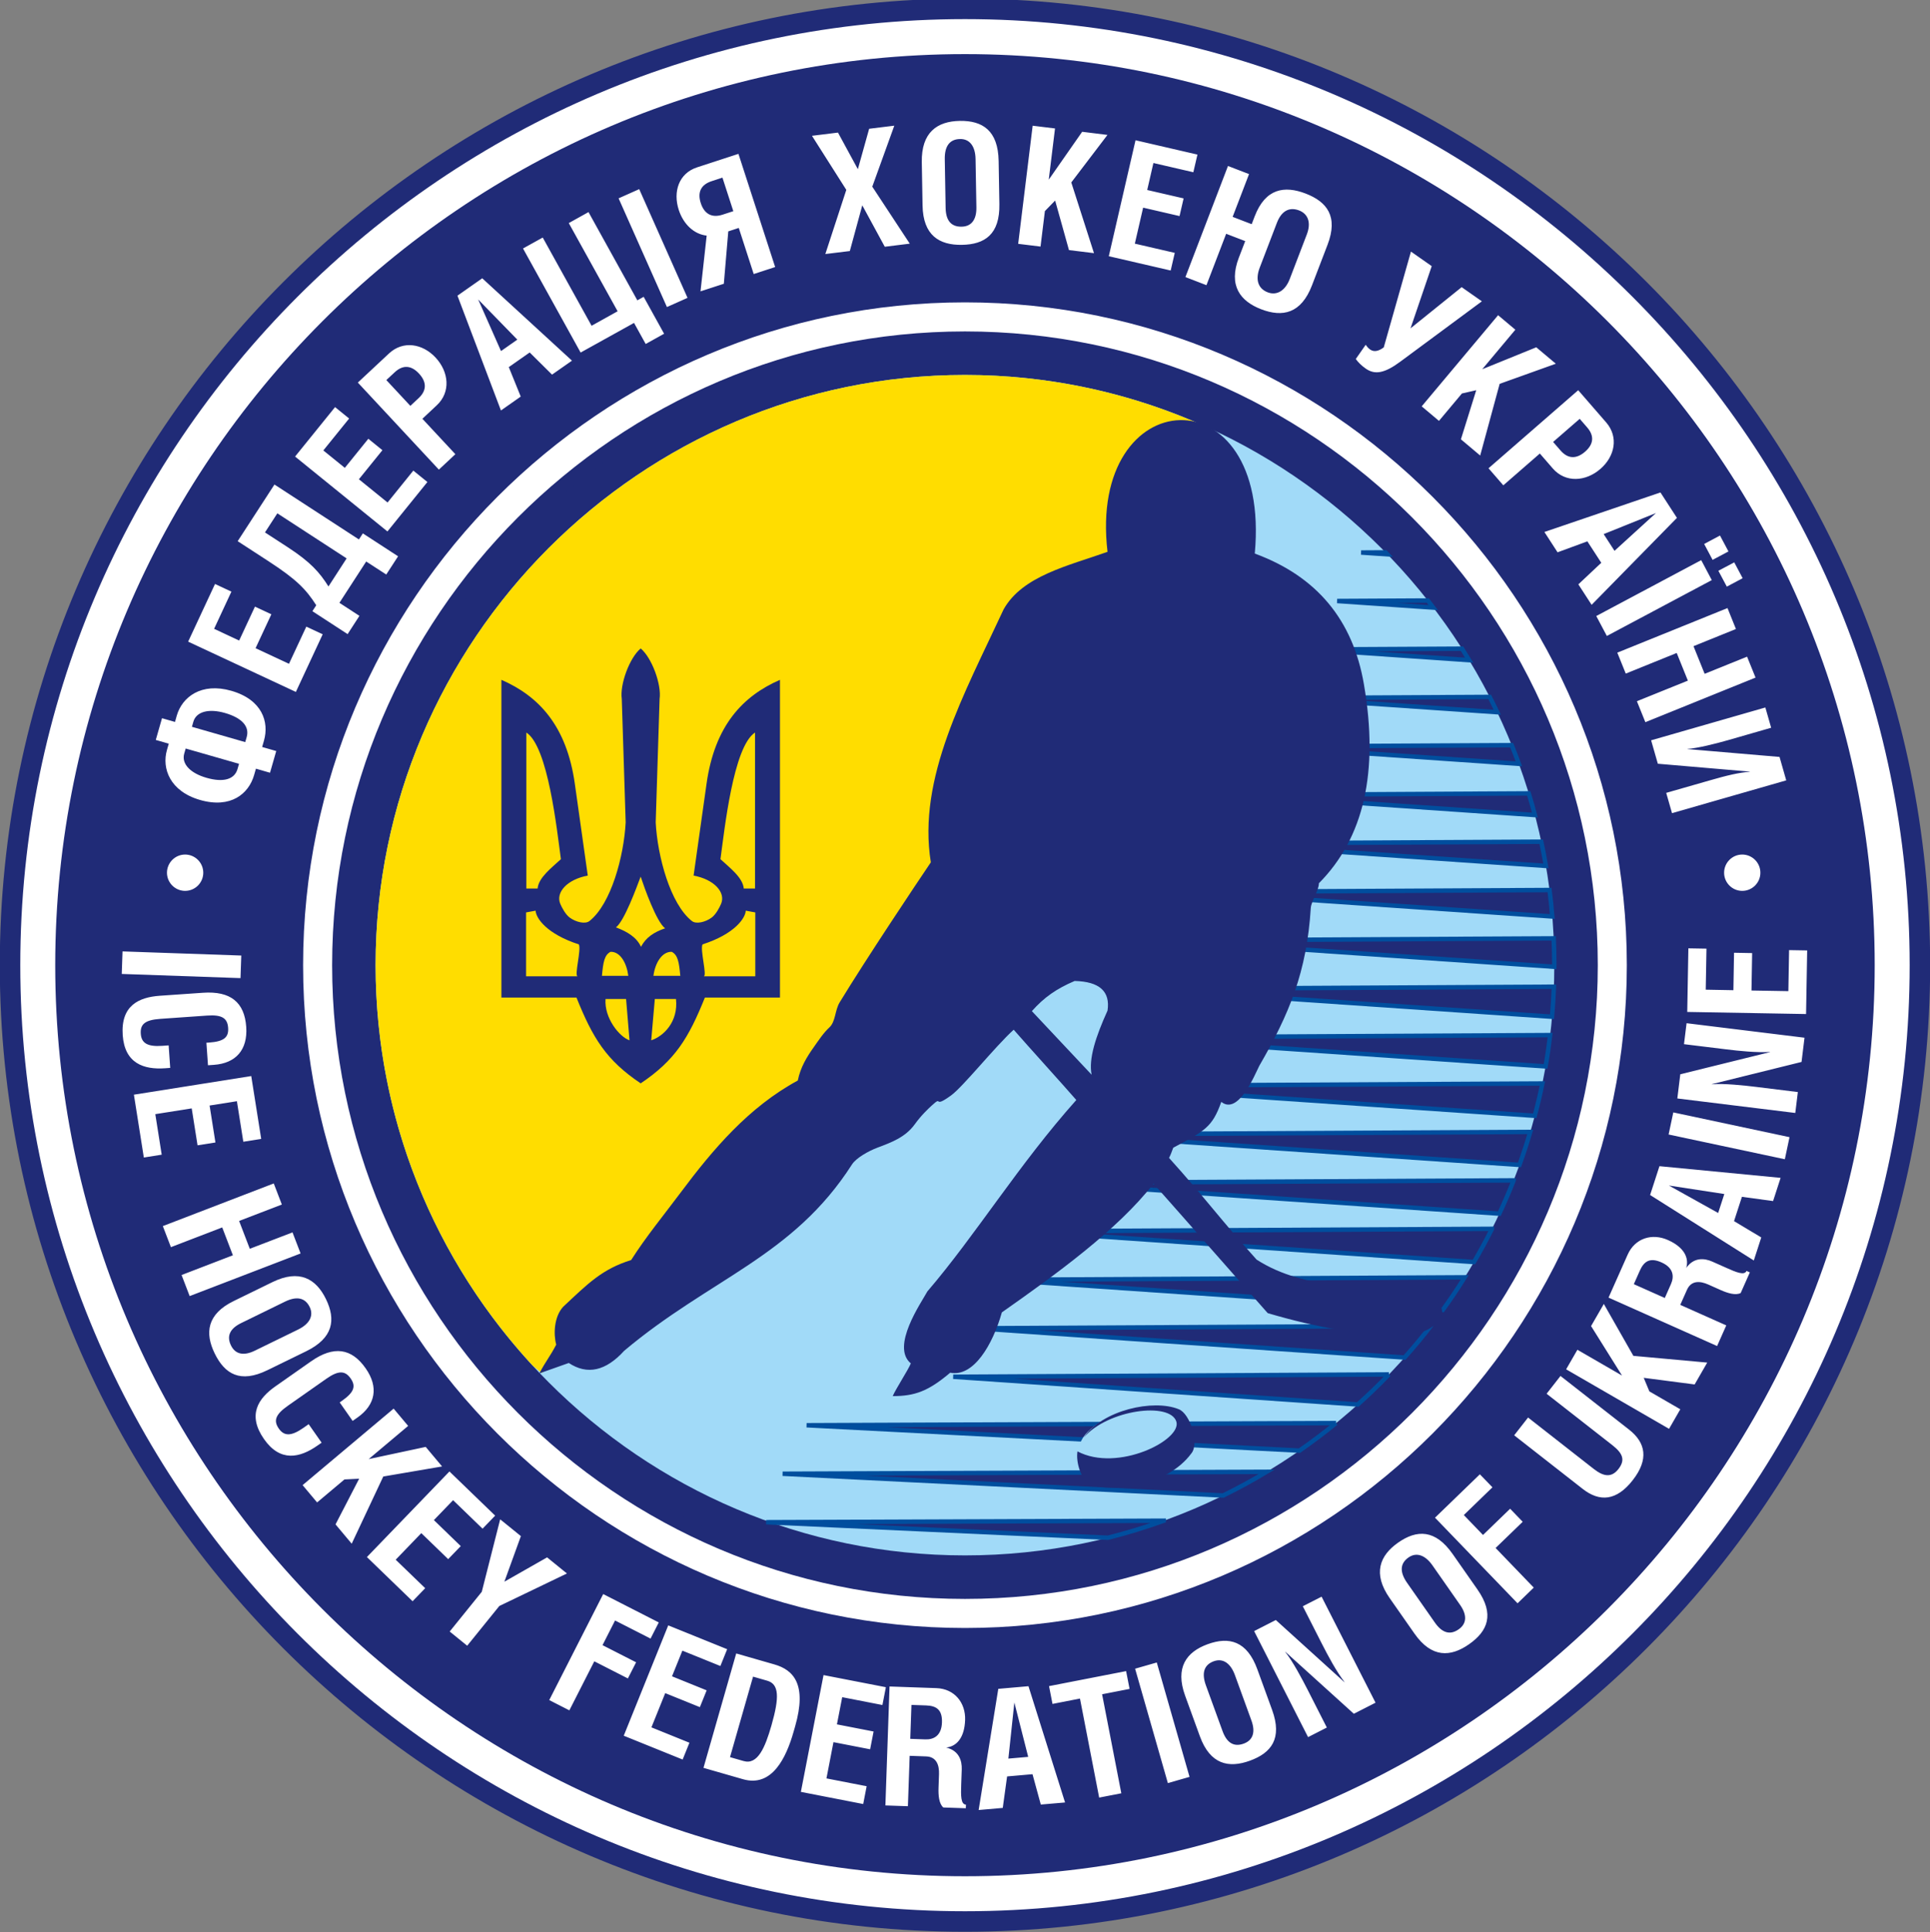 <?xml version="1.0" encoding="UTF-8" standalone="no"?>
<!-- Created with Inkscape (http://www.inkscape.org/) -->

<svg
   xmlns:dc="http://purl.org/dc/elements/1.1/"
   xmlns:cc="http://creativecommons.org/ns#"
   xmlns:rdf="http://www.w3.org/1999/02/22-rdf-syntax-ns#"
   xmlns:svg="http://www.w3.org/2000/svg"
   xmlns="http://www.w3.org/2000/svg"
   xmlns:sodipodi="http://sodipodi.sourceforge.net/DTD/sodipodi-0.dtd"
   xmlns:inkscape="http://www.inkscape.org/namespaces/inkscape"
   width="96.447"
   height="96.524"
   viewBox="0 0 96.447 96.524"
   id="svg2"
   version="1.1"
   inkscape:version="0.91 r13725"
   sodipodi:docname="Ice Hockey Federation of Ukraine.svg">
  <rect x="0" y="0" width="96.447" height="96.524" fill="#808080" stroke="none"/>
  <defs
     id="defs4">
    <clipPath
       clipPathUnits="userSpaceOnUse"
       id="clipPath8862">
      <path
         d="m 713,220.419 77.158,0 0,77.219 -77.158,0 0,-77.219 z"
         id="path8864"
         inkscape:connector-curvature="0" />
    </clipPath>
  </defs>
  <sodipodi:namedview
     id="base"
     pagecolor="#ffffff"
     bordercolor="#666666"
     borderopacity="1.0"
     inkscape:pageopacity="0.0"
     inkscape:pageshadow="2"
     inkscape:zoom="5.0695312"
     inkscape:cx="103.59638"
     inkscape:cy="29.506617"
     inkscape:document-units="px"
     inkscape:current-layer="layer1"
     showgrid="false"
     inkscape:window-width="1920"
     inkscape:window-height="1137"
     inkscape:window-x="-4"
     inkscape:window-y="-4"
     inkscape:window-maximized="1"
     units="px" />
  <g
     inkscape:label="Taso 1"
     inkscape:groupmode="layer"
     id="layer1"
     transform="translate(0,-955.838)">
    <g
       id="g8858"
       transform="matrix(1.25,0,0,-1.25,-891.25,1327.886)">
      <g
         id="g8860"
         clip-path="url(#clipPath8862)">
        <g
           id="g8866"
           transform="matrix(0.819,0,0,-0.82,758.977,204.414)">
          <g
             id="g8868"
             transform="translate(-9.034,-113.257)">
            <path
               d="M 0,0 C 25.673,0 46.613,20.939 46.613,46.614 46.613,72.288 25.673,93.227 0,93.227 -25.675,93.227 -46.614,72.288 -46.614,46.614 -46.614,20.939 -25.675,0 0,0"
               style="fill:#ffffff;fill-opacity:1;fill-rule:evenodd;stroke:none"
               id="path8870"
               inkscape:connector-curvature="0" />
          </g>
        </g>
        <g
           id="g8872"
           transform="matrix(0.819,0,0,-0.82,758.977,204.414)">
          <g
             id="g8874"
             transform="translate(-9.034,-113.257)">
            <path
               d="M 0,0 C 25.673,0 46.613,20.939 46.613,46.614 46.613,72.288 25.673,93.227 0,93.227 -25.675,93.227 -46.614,72.288 -46.614,46.614 -46.614,20.939 -25.675,0 0,0 Z"
               style="fill:none;stroke:#202b77;stroke-width:1;stroke-linecap:butt;stroke-linejoin:miter;stroke-miterlimit:22.926;stroke-dasharray:none;stroke-opacity:1"
               id="path8876"
               inkscape:connector-curvature="0" />
          </g>
        </g>
        <g
           id="g8878"
           transform="matrix(0.819,0,0,-0.82,758.977,204.414)">
          <g
             id="g8880"
             transform="translate(-9.034,-111.051)">
            <path
               d="M 0,0 C 24.458,0 44.406,19.948 44.406,44.408 44.406,68.867 24.458,88.815 0,88.815 -24.46,88.815 -44.408,68.866 -44.408,44.408 -44.408,19.948 -24.46,0 0,0"
               style="fill:#202b77;fill-opacity:1;fill-rule:evenodd;stroke:none"
               id="path8882"
               inkscape:connector-curvature="0" />
          </g>
        </g>
        <g
           id="g8884"
           transform="matrix(0.819,0,0,-0.82,758.977,204.414)">
          <g
             id="g8886"
             transform="translate(-9.035,-96.847)">
            <path
               d="M 0,0 C 16.635,0 30.203,13.567 30.203,30.204 30.203,46.838 16.635,60.407 0,60.407 -16.636,60.407 -30.204,46.838 -30.204,30.204 -30.204,13.567 -16.636,0 0,0"
               style="fill:#202b77;fill-opacity:1;fill-rule:evenodd;stroke:none"
               id="path8888"
               inkscape:connector-curvature="0" />
          </g>
        </g>
        <g
           id="g8890"
           transform="matrix(0.819,0,0,-0.82,758.977,204.414)">
          <g
             id="g8892"
             transform="translate(-9.035,-95.412)">
            <path
               d="M 0,0 C 15.845,0 28.768,12.924 28.768,28.769 28.768,44.614 15.845,57.537 0,57.537 -15.845,57.537 -28.769,44.614 -28.769,28.769 -28.769,12.924 -15.845,0 0,0"
               style="fill:#a1daf8;fill-opacity:1;fill-rule:evenodd;stroke:none"
               id="path8894"
               inkscape:connector-curvature="0" />
          </g>
        </g>
        <g
           id="g8896"
           transform="matrix(0.819,0,0,-0.82,758.977,204.414)">
          <g
             id="g8898"
             transform="translate(-9.035,-95.412)">
            <path
               d="m 0,0 c 4.187,0 8.168,0.903 11.763,2.522 l -11.671,29.707 -7.144,3.884 -6.165,6.542 -4.575,3.968 -2.879,2.019 -0.424,-0.349 c -4.758,-5.137 -7.674,-12 -7.674,-19.524 C -28.769,12.924 -15.845,0 0,0"
               style="fill:#ffdd00;fill-opacity:1;fill-rule:evenodd;stroke:none"
               id="path8900"
               inkscape:connector-curvature="0" />
          </g>
        </g>
        <g
           id="g8902"
           transform="matrix(0.819,0,0,-0.82,758.977,204.414)">
          <g
             id="g8904"
             transform="translate(11.492,-86.764)">
            <path
               d="M 0,0 C 0.03,0.031 0.062,0.063 0.092,0.094 L -1.189,0.007 0,0 Z m 2.066,2.346 c 0.09,0.115 0.178,0.23 0.266,0.345 L -2.36,2.37 2.066,2.346 Z m 1.67,2.348 C 3.854,4.88 3.971,5.066 4.085,5.254 L -3.531,4.732 3.736,4.694 Z M 5.087,7.045 C 5.213,7.291 5.335,7.541 5.455,7.791 L -4.702,7.097 5.087,7.045 Z M 6.16,9.397 C 6.282,9.697 6.4,10 6.512,10.307 L -5.874,9.46 6.16,9.397 Z m 0.834,2.351 c 0.106,0.35 0.207,0.701 0.301,1.056 L -7.045,11.823 6.994,11.748 Z m 0.61,2.354 c 0.084,0.391 0.16,0.785 0.227,1.182 L -8.217,14.187 7.604,14.102 Z m 0.404,2.355 c 0.055,0.428 0.099,0.858 0.134,1.291 L -9.388,16.55 8.008,16.457 Z m 0.202,2.357 c 0.02,0.434 0.031,0.869 0.031,1.308 0,0.025 0,0.051 -10e-4,0.077 L -10.559,18.913 8.21,18.814 Z m 0.011,2.355 C 8.202,21.661 8.173,22.15 8.13,22.634 L -11.73,21.276 8.221,21.169 Z M 8.038,23.528 C 7.977,24.042 7.903,24.551 7.814,25.056 L -12.901,23.639 8.038,23.528 Z M 7.659,25.887 C 7.55,26.418 7.426,26.944 7.287,27.463 L -14.072,26.002 7.659,25.887 Z m -0.592,2.36 C 6.906,28.79 6.731,29.327 6.54,29.856 l -21.783,-1.49 22.31,-0.119 z m -0.81,2.362 C 6.04,31.159 5.806,31.7 5.558,32.232 l -21.973,-1.503 22.672,-0.12 z m -1.058,2.362 c -0.276,0.55 -0.57,1.09 -0.88,1.619 L -17.586,33.092 5.199,32.971 Z M 3.868,35.335 C 3.527,35.879 3.17,36.411 2.794,36.929 L -18.757,35.456 3.868,35.335 Z m -1.652,2.366 c -0.41,0.53 -0.839,1.046 -1.285,1.545 L -19.928,37.819 2.216,37.701 Z m -2.048,2.368 c -0.488,0.507 -0.995,0.994 -1.519,1.464 L -21.099,40.182 0.168,40.069 Z m -2.581,2.371 c -0.577,0.47 -1.173,0.917 -1.785,1.342 L -28.256,42.545 -2.413,42.44 Z M -5.8,44.815 c -0.69,0.414 -1.399,0.8 -2.125,1.155 L -29.427,44.909 -5.8,44.815 Z m -5.024,2.384 c -0.89,0.32 -1.799,0.597 -2.725,0.83 l -16.682,-0.757 19.407,-0.073 z"
               style="fill:#202b77;fill-opacity:1;fill-rule:evenodd;stroke:none"
               id="path8906"
               inkscape:connector-curvature="0" />
          </g>
        </g>
        <g
           id="g8908"
           transform="matrix(0.819,0,0,-0.82,758.977,204.414)">
          <g
             id="g8910"
             transform="translate(11.492,-86.764)">
            <path
               d="M 0,0 C 0.03,0.031 0.062,0.063 0.092,0.094 L -1.189,0.007 0,0 Z m 2.066,2.346 c 0.09,0.115 0.178,0.23 0.266,0.345 L -2.36,2.37 2.066,2.346 Z m 1.67,2.348 C 3.854,4.88 3.971,5.066 4.085,5.254 L -3.531,4.732 3.736,4.694 Z M 5.087,7.045 C 5.213,7.291 5.335,7.541 5.455,7.791 L -4.702,7.097 5.087,7.045 Z M 6.16,9.397 C 6.282,9.697 6.4,10 6.512,10.307 L -5.874,9.46 6.16,9.397 Z m 0.834,2.351 c 0.106,0.35 0.207,0.701 0.301,1.056 L -7.045,11.823 6.994,11.748 Z m 0.61,2.354 c 0.084,0.391 0.16,0.785 0.227,1.182 L -8.217,14.187 7.604,14.102 Z m 0.404,2.355 c 0.055,0.428 0.099,0.858 0.134,1.291 L -9.388,16.55 8.008,16.457 Z m 0.202,2.357 c 0.02,0.434 0.031,0.869 0.031,1.308 0,0.025 0,0.051 -10e-4,0.077 L -10.559,18.913 8.21,18.814 Z m 0.011,2.355 C 8.202,21.661 8.173,22.15 8.13,22.634 L -11.73,21.276 8.221,21.169 Z M 8.038,23.528 C 7.977,24.042 7.903,24.551 7.814,25.056 L -12.901,23.639 8.038,23.528 Z M 7.659,25.887 C 7.55,26.418 7.426,26.944 7.287,27.463 L -14.072,26.002 7.659,25.887 Z m -0.592,2.36 C 6.906,28.79 6.731,29.327 6.54,29.856 l -21.783,-1.49 22.31,-0.119 z m -0.81,2.362 C 6.04,31.159 5.806,31.7 5.558,32.232 l -21.973,-1.503 22.672,-0.12 z m -1.058,2.362 c -0.276,0.55 -0.57,1.09 -0.88,1.619 L -17.586,33.092 5.199,32.971 Z M 3.868,35.335 C 3.527,35.879 3.17,36.411 2.794,36.929 L -18.757,35.456 3.868,35.335 Z m -1.652,2.366 c -0.41,0.53 -0.839,1.046 -1.285,1.545 L -19.928,37.819 2.216,37.701 Z m -2.048,2.368 c -0.488,0.507 -0.995,0.994 -1.519,1.464 L -21.099,40.182 0.168,40.069 Z m -2.581,2.371 c -0.577,0.47 -1.173,0.917 -1.785,1.342 L -28.256,42.545 -2.413,42.44 Z M -5.8,44.815 c -0.69,0.414 -1.399,0.8 -2.125,1.155 L -29.427,44.909 -5.8,44.815 Z m -5.024,2.384 c -0.89,0.32 -1.799,0.597 -2.725,0.83 l -16.682,-0.757 19.407,-0.073 z"
               style="fill:none;stroke:#004e9e;stroke-width:0.216;stroke-linecap:butt;stroke-linejoin:miter;stroke-miterlimit:22.926;stroke-dasharray:none;stroke-opacity:1"
               id="path8912"
               inkscape:connector-curvature="0" />
          </g>
        </g>
        <g
           id="g8914"
           transform="matrix(0.819,0,0,-0.82,758.977,204.414)">
          <g
             id="g8916"
             transform="translate(-30.446,-70.379)">
            <path
               d="m 0,0 0,-7.604 c 1.064,0.685 1.491,4.742 1.688,6.173 C 1.248,-1.022 0.596,-0.539 0.55,0 L 0,0 Z m 11.164,0 0,-7.604 c -1.064,0.685 -1.491,4.742 -1.688,6.173 0.44,0.409 1.092,0.892 1.138,1.431 l 0.55,0 z M 4.374,1.894 C 4.783,1.587 5.378,-0.044 5.581,-0.58 5.765,-0.029 6.35,1.622 6.773,1.938 6.24,2.123 5.848,2.368 5.596,2.84 5.393,2.383 4.923,2.095 4.374,1.894 m 4.288,2.384 2.514,0 0,-3.114 -0.465,-0.085 C 10.693,1.444 10.17,2.216 8.602,2.722 8.469,2.96 8.832,4.249 8.662,4.278 m -6.16,0 -2.514,0 0,-3.114 0.465,-0.085 C 0.471,1.444 0.994,2.216 2.562,2.722 2.695,2.96 2.332,4.249 2.502,4.278 M 7.516,4.256 C 7.452,3.556 7.389,3.241 7.098,3.084 6.622,3.069 6.285,3.628 6.204,4.256 l 1.312,0 z m -3.826,0 C 3.754,3.556 3.817,3.241 4.109,3.084 4.585,3.069 4.897,3.628 4.978,4.256 l -1.288,0 z m 1.347,3.142 -0.168,-2.013 -1.003,0 c -0.07,0.937 0.689,1.853 1.171,2.013 m 1.059,0 0.176,-2.013 1.033,0 C 7.425,6.499 6.695,7.202 6.096,7.398 M 5.582,9.496 c 1.686,-1.13 2.34,-2.21 3.134,-4.182 l 3.665,0 0,-15.487 C 10.564,-9.38 9.197,-7.944 8.797,-5.108 L 8.165,-0.631 C 9.173,-0.445 9.743,0.192 9.506,0.747 9.425,0.937 9.252,1.267 9.041,1.42 8.746,1.635 8.292,1.749 8.082,1.584 7.025,0.751 6.401,-1.577 6.315,-3.224 l 0.19,-6.019 c 0.1,-0.7 -0.374,-2.002 -0.923,-2.459 -0.549,0.457 -1.023,1.759 -0.923,2.459 l 0.19,6.019 C 4.763,-1.577 4.139,0.751 3.082,1.584 2.872,1.749 2.418,1.635 2.123,1.42 1.912,1.267 1.739,0.937 1.658,0.747 1.421,0.192 1.991,-0.445 2.999,-0.631 L 2.367,-5.108 C 1.967,-7.944 0.6,-9.38 -1.217,-10.173 l 0,15.487 3.665,0 c 0.794,1.972 1.448,3.052 3.134,4.182"
               style="fill:#202b77;fill-opacity:1;fill-rule:evenodd;stroke:none"
               id="path8918"
               inkscape:connector-curvature="0" />
          </g>
        </g>
        <g
           id="g8920"
           transform="matrix(0.819,0,0,-0.82,758.977,204.414)">
          <g
             id="g8922"
             transform="translate(-2.076,-86.791)">
            <path
               d="m 0,0 c -0.986,-8.333 8.006,-8.814 7.188,0.085 3.016,1.105 4.792,3.23 5.328,6.377 0.732,4.252 0,7.482 -2.199,9.693 0.003,0.343 -0.375,0.881 -0.395,1.203 -0.195,3.122 -1.053,5.17 -2.514,7.695 -0.23,0.457 -1.025,2.418 -1.855,1.757 -0.442,1.25 -0.813,1.415 -2.344,2.234 -0.09,0.215 -0.099,0.291 -0.206,0.498 1.771,1.962 2.504,2.996 4.275,4.958 2.414,1.548 5.562,1.317 7.976,1.353 0.611,0.196 1.154,0.749 1.075,1.397 -0.285,0.539 -0.932,0.831 -1.491,0.899 -2.298,0.094 -4.621,-0.336 -7.019,-1.042 -1.892,-2.132 -3.679,-4.178 -5.573,-6.31 -1.76,2.257 -4.754,4.415 -7.404,6.274 -0.449,1.59 -1.391,3.17 -2.521,2.939 -1.071,0.907 -1.734,1.142 -2.806,1.142 0.141,-0.34 0.743,-1.254 0.884,-1.594 -0.989,-0.822 0.505,-2.955 0.807,-3.508 2.368,-2.76 4.459,-6.186 7.27,-9.331 -0.641,-0.738 -2.416,-2.689 -3.057,-3.427 -0.929,0.846 -2.47,2.781 -3.06,3.207 -0.928,0.67 -0.358,-0.045 -0.94,0.49 -0.163,0.15 -0.508,0.469 -0.83,0.916 -0.463,0.64 -1.166,0.89 -1.809,1.132 -0.471,0.177 -1.056,0.514 -1.256,0.826 -2.887,4.502 -6.903,5.543 -11.116,9.078 -0.902,0.992 -1.804,1.19 -2.706,0.596 -0.479,0.17 -0.959,0.34 -1.437,0.509 0.309,-0.594 0.514,-0.808 0.824,-1.403 -0.141,-0.51 -0.107,-1.361 0.339,-1.845 1.198,-1.12 1.895,-1.838 3.318,-2.278 0.718,-1.129 1.581,-2.173 2.409,-3.28 1.582,-2.115 3.328,-4.173 5.726,-5.471 0.131,-0.65 0.445,-1.156 0.789,-1.639 0.235,-0.33 0.456,-0.674 0.756,-0.952 0.305,-0.285 0.263,-0.833 0.498,-1.217 1.296,-2.125 3.724,-5.753 4.451,-6.826 C -9.291,11.024 -6.981,6.915 -5.073,2.806 -4.15,1.163 -1.903,0.679 0,0 M -0.776,25.487 C -0.933,24.713 -0.572,23.621 0,22.362 c 0.142,-0.936 -0.394,-1.417 -1.606,-1.445 -0.897,0.384 -1.486,0.796 -2.087,1.47 0.896,0.963 2.019,2.137 2.917,3.1"
               style="fill:#202b77;fill-opacity:1;fill-rule:evenodd;stroke:none"
               id="path8924"
               inkscape:connector-curvature="0" />
          </g>
        </g>
        <g
           id="g8926"
           transform="matrix(0.819,0,0,-0.82,758.977,204.414)">
          <g
             id="g8928"
             transform="translate(-1.097,-44.873)">
            <path
               d="M 0,0 C 1.464,-0.316 2.796,0.071 2.965,0.864 3.135,1.656 2.079,2.56 0.615,2.877 -0.848,3.193 -2.18,2.806 -2.35,2.013 -2.52,1.221 -1.464,0.316 0,0"
               style="fill:#a1daf8;fill-opacity:1;fill-rule:evenodd;stroke:none"
               id="path8930"
               inkscape:connector-curvature="0" />
          </g>
        </g>
        <g
           id="g8932"
           transform="matrix(0.819,0,0,-0.82,758.977,204.414)">
          <g
             id="g8934"
             transform="translate(-3.237,-43.62)">
            <path
               d="M 0,0 C 1.18,-1.36 4.212,-1.753 4.521,-0.775 4.796,0.124 1.652,1.709 -0.306,0.675 -0.391,1.198 -0.142,2.067 0.359,2.317 1.329,2.63 4.023,2.439 5.254,0.772 5.653,0.301 5.193,-1.179 4.63,-1.382 3.406,-1.881 0.915,-1.344 0,0"
               style="fill:#202b77;fill-opacity:1;fill-rule:evenodd;stroke:none"
               id="path8936"
               inkscape:connector-curvature="0" />
          </g>
        </g>
        <g
           id="g8938"
           transform="matrix(0.819,0,0,-0.82,758.977,204.414)">
          <g
             id="g8940"
             transform="translate(-48.534,-77.622)">
            <path
               d="M 0,0 0.634,0.182 0.545,0.49 C 0.286,1.393 0.694,2.505 2.162,2.926 3.667,3.357 4.539,2.621 4.8,1.71 L 4.889,1.401 5.576,1.599 5.88,0.541 5.192,0.344 5.281,0.034 C 5.542,-0.877 5.193,-1.963 3.688,-2.395 2.22,-2.815 1.285,-2.09 1.025,-1.186 L 0.938,-0.877 0.304,-1.059 0,0 Z M 4.063,1.164 3.992,1.412 C 3.844,1.929 3.298,2.082 2.472,1.845 1.691,1.621 1.245,1.168 1.389,0.665 L 1.46,0.418 4.063,1.164 Z M 1.764,-0.64 1.834,-0.887 c 0.144,-0.502 0.764,-0.65 1.543,-0.427 0.827,0.238 1.208,0.656 1.061,1.173 L 4.366,0.106 1.764,-0.64 Z M 1.58,-4.791 6.838,-2.34 8.148,-5.15 7.348,-5.523 6.502,-3.711 4.871,-4.472 5.642,-6.125 4.841,-6.498 4.07,-4.845 2.847,-5.416 3.692,-7.229 2.892,-7.602 1.58,-4.791 Z m 2.418,-4.897 1.517,0.985 c 1.34,0.871 1.814,1.351 2.318,2.138 l -0.188,0.29 1.719,1.117 0.577,-0.89 -0.977,-0.635 1.307,-2.014 0.979,0.634 0.578,-0.888 -1.72,-1.117 -0.192,0.296 -4.123,-2.677 -1.795,2.761 z m 1.936,-1.357 3.382,2.196 -0.887,1.369 C 8.006,-8.158 7.554,-8.672 6.435,-9.398 l -1.105,-0.717 0.604,-0.93 z m 0.866,-2.768 4.508,3.651 1.951,-2.41 -0.687,-0.556 -1.258,1.555 -1.399,-1.133 1.148,-1.417 -0.687,-0.557 -1.148,1.418 -1.049,-0.849 1.259,-1.555 -0.687,-0.557 -1.951,2.41 z m 6.214,-1.841 0.704,-0.659 c 0.687,-0.64 0.592,-1.626 -0.061,-2.326 -0.636,-0.681 -1.585,-0.84 -2.272,-0.199 l -1.522,1.419 3.956,4.243 0.805,-0.752 -1.61,-1.726 z m -1.76,-1.887 0.406,-0.377 c 0.405,-0.379 0.814,-0.342 1.186,0.058 0.379,0.405 0.391,0.821 -0.014,1.199 l -0.405,0.378 -1.173,-1.258 z m 5.595,1.482 0.966,-0.677 -0.583,-1.436 1.02,-0.714 1.091,1.08 0.973,-0.681 -4.38,-4.015 -1.21,0.848 2.123,5.595 z m 0.003,-2.895 -1.115,-2.516 1.911,1.958 -0.796,0.558 z m 2.037,-5.534 -0.963,0.533 2.812,5.073 2.607,-1.445 0.569,1.027 0.899,-0.499 -0.997,-1.8 -0.309,0.172 -2.384,-4.301 -0.963,0.535 2.384,4.299 -1.271,0.706 -2.384,-4.3 z m 4.709,-2.359 -1.006,0.448 2.359,5.299 1.006,-0.448 -2.359,-5.299 z m 4.86,1.891 0.729,2.247 1.047,-0.341 -1.792,-5.517 -2.017,0.657 c -0.894,0.29 -1.185,1.187 -0.897,2.074 0.226,0.695 0.74,1.186 1.363,1.254 l -0.301,2.717 1.139,-0.37 0.217,-2.554 0.512,-0.167 z m -0.266,-0.817 -0.527,0.171 c -0.527,0.171 -0.892,-0.04 -1.063,-0.567 -0.168,-0.52 0.004,-0.896 0.532,-1.067 l 0.527,-0.172 0.531,1.635 z m 3.839,-3.674 1.676,2.635 -1.024,3.128 1.196,-0.146 0.608,-2.228 1.098,2.019 1.22,-0.151 -1.83,-2.778 1.075,-2.973 -1.228,0.151 -0.551,1.97 -0.971,-1.784 -1.269,0.157 z m 5.361,1.29 0.037,2.104 c 0.025,1.463 0.821,1.94 1.921,1.921 1.116,-0.019 1.855,-0.508 1.829,-1.985 l -0.036,-2.106 c -0.027,-1.478 -0.782,-1.97 -1.898,-1.951 -1.1,0.02 -1.879,0.555 -1.853,2.017 m 1.868,-1.133 c 0.473,-0.009 0.745,0.356 0.756,0.975 l 0.041,2.354 c 0.011,0.609 -0.249,0.936 -0.723,0.943 -0.522,0.01 -0.769,-0.315 -0.779,-0.918 l -0.041,-2.369 c -0.011,-0.619 0.223,-0.976 0.746,-0.985 m 4.635,-0.515 -1.091,-0.134 -0.707,5.757 1.091,0.134 0.213,-1.729 0.5,-0.514 0.675,2.414 1.221,0.15 -1.108,-3.447 1.766,-2.316 -1.235,-0.153 -1.631,2.334 0.306,-2.496 z m 3.93,0.575 -1.305,5.652 3.021,0.697 0.199,-0.86 -1.949,-0.45 0.405,-1.754 1.777,0.41 0.199,-0.861 -1.777,-0.41 0.303,-1.315 1.949,0.45 0.2,-0.861 -3.022,-0.698 z m 5.541,1.649 -1.028,-0.395 -2.078,5.415 1.027,0.395 0.962,-2.505 0.93,0.357 -0.309,0.802 c -0.523,1.365 0.063,2.125 1.09,2.52 1.043,0.4 1.949,0.213 2.479,-1.167 l 0.76,-1.98 c 0.529,-1.38 -0.03,-2.094 -1.073,-2.494 -1.027,-0.394 -1.96,-0.254 -2.484,1.111 l -0.147,0.383 -0.93,-0.357 0.801,-2.085 z m 0.523,4.556 0.835,-2.176 c 0.218,-0.571 0.597,-0.795 1.086,-0.608 0.442,0.17 0.595,0.6 0.376,1.169 l -0.834,2.175 c -0.219,0.57 -0.632,0.817 -1.075,0.647 -0.487,-0.188 -0.607,-0.638 -0.388,-1.207 m 7.381,-0.779 -1.328,4.671 c -0.281,0.205 -0.491,0.225 -0.669,0.1 -0.118,-0.082 -0.169,-0.177 -0.213,-0.227 l -0.484,0.692 c 0.12,0.164 0.276,0.321 0.487,0.468 0.44,0.309 0.913,0.236 1.688,-0.339 l 3.981,-2.941 -0.987,-0.69 -2.496,2.008 1.035,-3.032 -1.014,-0.71 z m 5.095,3.808 -0.842,-0.707 -3.729,4.443 0.843,0.708 1.121,-1.336 0.698,-0.158 -0.748,2.392 0.941,0.791 0.95,-3.494 2.742,-0.981 -0.954,-0.801 -2.638,1.07 1.616,-1.927 z m 1.196,6.035 0.632,0.728 c 0.617,0.709 1.607,0.647 2.327,0.02 0.705,-0.611 0.895,-1.555 0.279,-2.264 l -1.365,-1.57 -4.378,3.805 0.722,0.831 1.783,-1.55 z m 1.946,-1.691 0.363,0.418 c 0.364,0.418 0.313,0.824 -0.1,1.183 -0.418,0.363 -0.834,0.362 -1.197,-0.056 l -0.364,-0.418 1.298,-1.127 z m -1.724,5.515 0.643,0.991 1.455,-0.534 0.679,1.045 -1.119,1.051 0.648,0.998 4.164,-4.238 -0.805,-1.24 -5.665,1.927 z m 2.893,0.104 2.552,-1.026 -2.022,1.841 -0.53,-0.815 z m 5.278,2.242 -0.516,-0.973 -5.123,2.724 0.517,0.972 5.122,-2.723 z m -0.372,-1.761 0.412,0.775 0.774,-0.411 -0.413,-0.775 -0.773,0.411 z m 0.694,1.307 0.412,0.772 0.773,-0.41 -0.411,-0.773 -0.774,0.411 z m 0.857,2.838 -0.412,-1.021 -5.379,2.173 0.413,1.021 2.487,-1.005 0.545,1.348 -2.488,1.004 0.413,1.022 5.378,-2.174 -0.413,-1.02 -2.071,0.836 -0.544,-1.347 2.071,-0.837 z m 1.436,3.825 -5.576,1.6 0.328,1.142 4.489,0.384 0.003,0.009 C 77.28,1.588 76.686,1.732 75.837,1.977 L 73.729,2.58 74.013,3.569 79.588,1.971 79.261,0.828 74.763,0.445 74.761,0.438 c 0.492,-0.033 1.343,-0.243 2.007,-0.433 l 2.084,-0.599 -0.283,-0.988 z"
               style="fill:#ffffff;fill-opacity:1;fill-rule:evenodd;stroke:none"
               id="path8942"
               inkscape:connector-curvature="0" />
          </g>
        </g>
        <g
           id="g8944"
           transform="matrix(0.819,0,0,-0.82,758.977,204.414)">
          <g
             id="g8946"
             transform="translate(-44.398,-66.013)">
            <path
               d="M 0,0 0.038,-1.1 -5.759,-1.302 -5.797,-0.203 0,0 Z m -1.588,4.248 0.289,-0.02 C -0.233,4.153 0.357,3.5 0.279,2.378 0.195,1.184 -0.48,0.619 -1.835,0.714 L -3.942,0.86 c -1.026,0.073 -1.909,0.481 -1.808,1.923 0.096,1.37 1.021,1.685 2.07,1.611 L -3.431,4.376 -3.508,3.278 -3.82,3.301 C -4.565,3.353 -4.837,3.154 -4.868,2.713 -4.9,2.248 -4.666,2.039 -3.912,1.986 l 2.284,-0.16 c 0.729,-0.051 0.991,0.132 1.024,0.597 0.033,0.465 -0.203,0.667 -0.932,0.718 l -0.129,0.008 0.077,1.099 z M 0.524,4.774 -5.204,5.682 -4.719,8.745 -3.847,8.606 -4.159,6.631 -2.382,6.35 -2.097,8.15 -1.224,8.012 -1.509,6.211 -0.176,6 0.137,7.976 1.01,7.837 0.524,4.774 Z m 1.494,6.262 -0.395,-1.028 -5.415,2.079 0.395,1.027 2.504,-0.962 0.521,1.358 -2.505,0.962 0.395,1.027 5.415,-2.078 -0.395,-1.027 -2.085,0.799 -0.521,-1.357 2.086,-0.8 z M 1.56,14.817 -0.332,15.74 c -1.315,0.641 -1.411,1.564 -0.929,2.553 0.49,1.004 1.244,1.467 2.574,0.818 L 3.204,18.189 C 4.533,17.541 4.66,16.647 4.171,15.645 3.689,14.654 2.873,14.177 1.56,14.817 m 1.817,1.214 c 0.207,0.426 -0.009,0.826 -0.564,1.098 l -2.117,1.032 c -0.548,0.268 -0.954,0.17 -1.161,-0.256 -0.229,-0.469 -0.039,-0.831 0.503,-1.094 l 2.13,-1.04 c 0.556,-0.271 0.98,-0.208 1.209,0.26 m 2.096,5.552 0.236,-0.165 C 6.585,20.805 6.755,19.94 6.109,19.02 5.423,18.039 4.553,17.902 3.44,18.682 l -1.73,1.212 c -0.843,0.589 -1.39,1.393 -0.56,2.578 0.788,1.126 1.743,0.918 2.605,0.314 L 3.959,22.644 3.327,21.742 3.071,21.922 C 2.459,22.35 2.124,22.32 1.87,21.958 1.604,21.576 1.696,21.275 2.315,20.842 L 4.19,19.528 c 0.599,-0.419 0.919,-0.397 1.186,-0.015 0.268,0.382 0.17,0.675 -0.429,1.095 l -0.105,0.074 0.631,0.901 z m 2.71,0.244 -0.708,-0.843 -4.444,3.729 0.708,0.844 1.335,-1.121 0.717,-0.035 -1.153,2.226 0.79,0.941 1.541,-3.275 2.871,-0.49 -0.8,-0.953 -2.783,0.594 1.926,-1.617 z m 2.016,2.22 -4.029,4.172 2.23,2.154 0.615,-0.636 -1.44,-1.389 1.25,-1.295 1.312,1.267 0.614,-0.635 -1.312,-1.267 0.938,-0.971 1.438,1.389 0.615,-0.636 -2.231,-2.153 z m 2.476,2.333 -0.898,3.533 -1.566,1.936 0.854,0.692 1.568,-1.936 3.301,-1.585 -0.968,-0.785 -2.086,1.185 0.806,-2.222 -1.011,-0.818 z m 5.029,3.643 -2.634,5.168 0.982,0.5 1.218,-2.39 1.639,0.835 0.402,-0.787 -1.64,-0.835 0.612,-1.203 1.733,0.882 0.401,-0.787 -2.713,-1.383 z m 3.175,1.526 -2.172,5.379 2.875,1.161 0.331,-0.819 -1.855,-0.75 0.674,-1.668 1.691,0.683 0.331,-0.819 -1.691,-0.684 0.506,-1.251 1.855,0.749 0.331,-0.819 -2.876,-1.162 z m 1.72,6.945 1.93,0.554 c 1.421,0.407 2.107,-1.051 2.465,-2.302 l 0.08,-0.278 C 27.658,34.43 27,33.723 26.065,33.454 l -1.868,-0.536 -1.598,5.576 z m 2.42,-4.446 0.694,0.199 c 0.579,0.167 0.597,0.807 0.205,2.174 -0.312,1.089 -0.674,1.938 -1.36,1.741 l -0.664,-0.19 1.125,-3.924 z m 3.44,-0.076 -1.106,5.693 3.043,0.592 0.168,-0.867 -1.962,-0.382 0.342,-1.767 1.79,0.348 0.169,-0.867 -1.79,-0.348 0.258,-1.325 1.963,0.382 0.169,-0.868 -3.044,-0.591 z m 4.205,3.935 0.803,0.029 c 0.506,0.017 0.644,0.423 0.629,0.866 l -0.023,0.666 c -0.013,0.369 0.021,0.772 0.232,0.957 l 1.099,0.038 0.007,-0.177 c -0.257,-0.009 -0.25,-0.45 -0.231,-0.98 l 0.026,-0.739 c 0.014,-0.418 -0.129,-0.913 -0.76,-1.063 0.517,-0.055 0.894,-0.484 0.924,-1.343 0.029,-0.835 -0.51,-1.521 -1.401,-1.553 l -2.288,-0.08 -0.202,5.798 1.099,0.038 0.086,-2.457 z m 0.087,-2.481 0.714,0.025 c 0.49,0.018 0.798,0.197 0.775,0.831 -0.022,0.658 -0.415,0.838 -0.808,0.824 l -0.739,-0.026 0.058,-1.654 z m 3.28,5.123 1.177,-0.103 0.212,-1.534 1.24,-0.109 0.405,1.48 1.184,-0.102 -1.786,-5.667 -1.473,0.129 -0.959,5.906 z m 1.451,-2.506 0.292,-2.735 0.676,2.651 -0.968,0.084 z m 4.575,-3.136 1.341,-0.261 -0.169,-0.868 -3.762,0.732 0.169,0.868 1.341,-0.262 0.937,4.827 1.081,-0.21 -0.938,-4.826 z m 2.669,-1.549 -1.058,0.303 1.599,5.576 1.058,-0.303 -1.599,-5.576 z m 1.384,1.62 0.72,1.977 c 0.501,1.374 1.408,1.566 2.442,1.19 1.05,-0.381 1.589,-1.083 1.085,-2.472 l -0.721,-1.979 c -0.505,-1.388 -1.381,-1.609 -2.43,-1.226 -1.034,0.376 -1.596,1.136 -1.096,2.51 m 1.398,-1.68 c 0.446,-0.162 0.821,0.094 1.033,0.676 l 0.805,2.212 c 0.209,0.573 0.07,0.965 -0.376,1.127 -0.491,0.179 -0.829,-0.047 -1.035,-0.614 l -0.811,-2.226 c -0.212,-0.582 -0.106,-0.996 0.384,-1.175 m 1.97,-1.47 2.633,5.168 0.916,-0.467 -0.933,-1.832 c -0.267,-0.522 -0.737,-1.41 -1.1,-1.856 l 0.007,-0.004 3.344,3.021 1.059,-0.54 -2.633,-5.168 -0.917,0.467 0.934,1.833 c 0.299,0.586 0.7,1.338 1.103,1.863 l -0.007,0.004 -3.347,-3.029 -1.059,0.54 z m 6.619,-1.603 1.207,1.724 c 0.839,1.197 1.765,1.149 2.667,0.518 0.915,-0.641 1.254,-1.459 0.406,-2.67 L 59.17,28.073 c -0.848,-1.211 -1.751,-1.197 -2.665,-0.556 -0.901,0.631 -1.247,1.51 -0.408,2.708 m 0.915,-1.985 c 0.387,-0.271 0.817,-0.121 1.172,0.386 l 1.35,1.928 c 0.351,0.501 0.318,0.916 -0.071,1.187 -0.428,0.3 -0.814,0.168 -1.16,-0.325 l -1.359,-1.941 c -0.355,-0.507 -0.36,-0.935 0.068,-1.235 m 1.295,-1.94 4.03,4.173 0.791,-0.765 -1.863,-1.931 1.323,-1.277 -0.614,-0.636 -1.324,1.279 -0.937,-0.972 1.398,-1.351 -0.614,-0.635 -2.19,2.115 z m 3.865,-4.015 3.343,2.611 c 0.836,0.654 1.658,0.583 2.444,-0.424 0.792,-1.013 0.64,-1.825 -0.184,-2.469 l -3.342,-2.611 -0.678,0.867 3.217,2.512 c 0.511,0.402 0.626,0.725 0.29,1.156 -0.322,0.411 -0.696,0.394 -1.197,0.004 l -3.215,-2.513 -0.678,0.867 z m 3.086,-4.17 -0.55,0.953 5.024,2.901 0.549,-0.953 -1.51,-0.872 -0.276,-0.661 2.486,0.323 0.614,-1.066 -3.605,-0.328 -1.442,-2.53 -0.623,1.078 1.511,2.412 -2.178,-1.257 z m 5.021,-2.188 0.328,-0.734 c 0.206,-0.462 0.634,-0.438 1.038,-0.258 l 0.609,0.271 c 0.338,0.15 0.725,0.27 0.974,0.144 l 0.448,-1.006 -0.162,-0.072 c -0.105,0.235 -0.511,0.063 -0.996,-0.154 l -0.675,-0.3 c -0.382,-0.17 -0.895,-0.222 -1.271,0.306 0.144,-0.5 -0.113,-1.01 -0.898,-1.359 -0.764,-0.34 -1.602,-0.098 -1.964,0.716 l -0.932,2.092 5.299,2.36 0.448,-1.006 -2.246,-1 z m -2.267,-1.009 0.291,-0.654 c 0.199,-0.447 0.48,-0.665 1.06,-0.407 0.602,0.269 0.621,0.699 0.461,1.058 l -0.3,0.676 -1.512,-0.673 z m 5.857,-1.155 0.364,-1.123 -1.329,-0.795 0.385,-1.185 1.521,0.207 0.367,-1.131 -5.914,-0.569 -0.456,1.405 5.062,3.191 z m -1.74,-2.315 -2.404,-1.338 2.704,0.414 -0.3,0.924 z M 69.939,6.546 69.71,7.623 75.384,8.829 75.612,7.753 69.939,6.546 Z m 0.197,-0.68 5.758,0.707 0.125,-1.019 -2.041,-0.252 C 73.396,5.231 72.396,5.124 71.823,5.176 L 71.824,5.167 76.199,4.086 76.344,2.905 70.587,2.198 70.461,3.22 72.503,3.47 c 0.653,0.081 1.501,0.168 2.161,0.129 l -0.001,0.007 -4.382,1.081 -0.145,1.179 z m 0.484,-4.217 5.8,0.102 0.054,-3.101 -0.883,-0.015 -0.035,2 -1.8,-0.031 0.032,-1.824 -0.884,-0.016 -0.031,1.825 -1.35,-0.025 0.036,-2 -0.884,-0.015 -0.055,3.1 z"
               style="fill:#ffffff;fill-opacity:1;fill-rule:evenodd;stroke:none"
               id="path8948"
               inkscape:connector-curvature="0" />
          </g>
        </g>
        <g
           id="g8950"
           transform="matrix(0.819,0,0,-0.82,758.977,204.414)">
          <g
             id="g8952"
             transform="translate(-47.102,-72.036)">
            <path
               d="M 0,0 C 0.488,0 0.886,0.398 0.886,0.887 0.886,1.374 0.488,1.771 0,1.771 -0.487,1.771 -0.886,1.374 -0.886,0.887 -0.886,0.398 -0.487,0 0,0"
               style="fill:#ffffff;fill-opacity:1;fill-rule:evenodd;stroke:none"
               id="path8954"
               inkscape:connector-curvature="0" />
          </g>
        </g>
        <g
           id="g8956"
           transform="matrix(0.819,0,0,-0.82,758.977,204.414)">
          <g
             id="g8958"
             transform="translate(28.906,-72.036)">
            <path
               d="M 0,0 C 0.488,0 0.886,0.398 0.886,0.887 0.886,1.374 0.488,1.771 0,1.771 -0.487,1.771 -0.885,1.374 -0.885,0.887 -0.885,0.398 -0.487,0 0,0"
               style="fill:#ffffff;fill-opacity:1;fill-rule:evenodd;stroke:none"
               id="path8960"
               inkscape:connector-curvature="0" />
          </g>
        </g>
        <g
           id="g8962"
           transform="matrix(0.819,0,0,-0.82,758.977,204.414)">
          <g
             id="g8964"
             transform="translate(-9.034,-98.242)">
            <path
               d="M 0,0 C 17.403,0 31.598,14.194 31.598,31.599 31.598,49.003 17.403,63.197 0,63.197 -17.404,63.197 -31.6,49.003 -31.6,31.599 -31.6,14.194 -17.404,0 0,0 Z"
               style="fill:none;stroke:#ffffff;stroke-width:1.417;stroke-linecap:butt;stroke-linejoin:miter;stroke-miterlimit:22.926;stroke-dasharray:none;stroke-opacity:1"
               id="path8966"
               inkscape:connector-curvature="0" />
          </g>
        </g>
      </g>
    </g>
  </g>
</svg>
